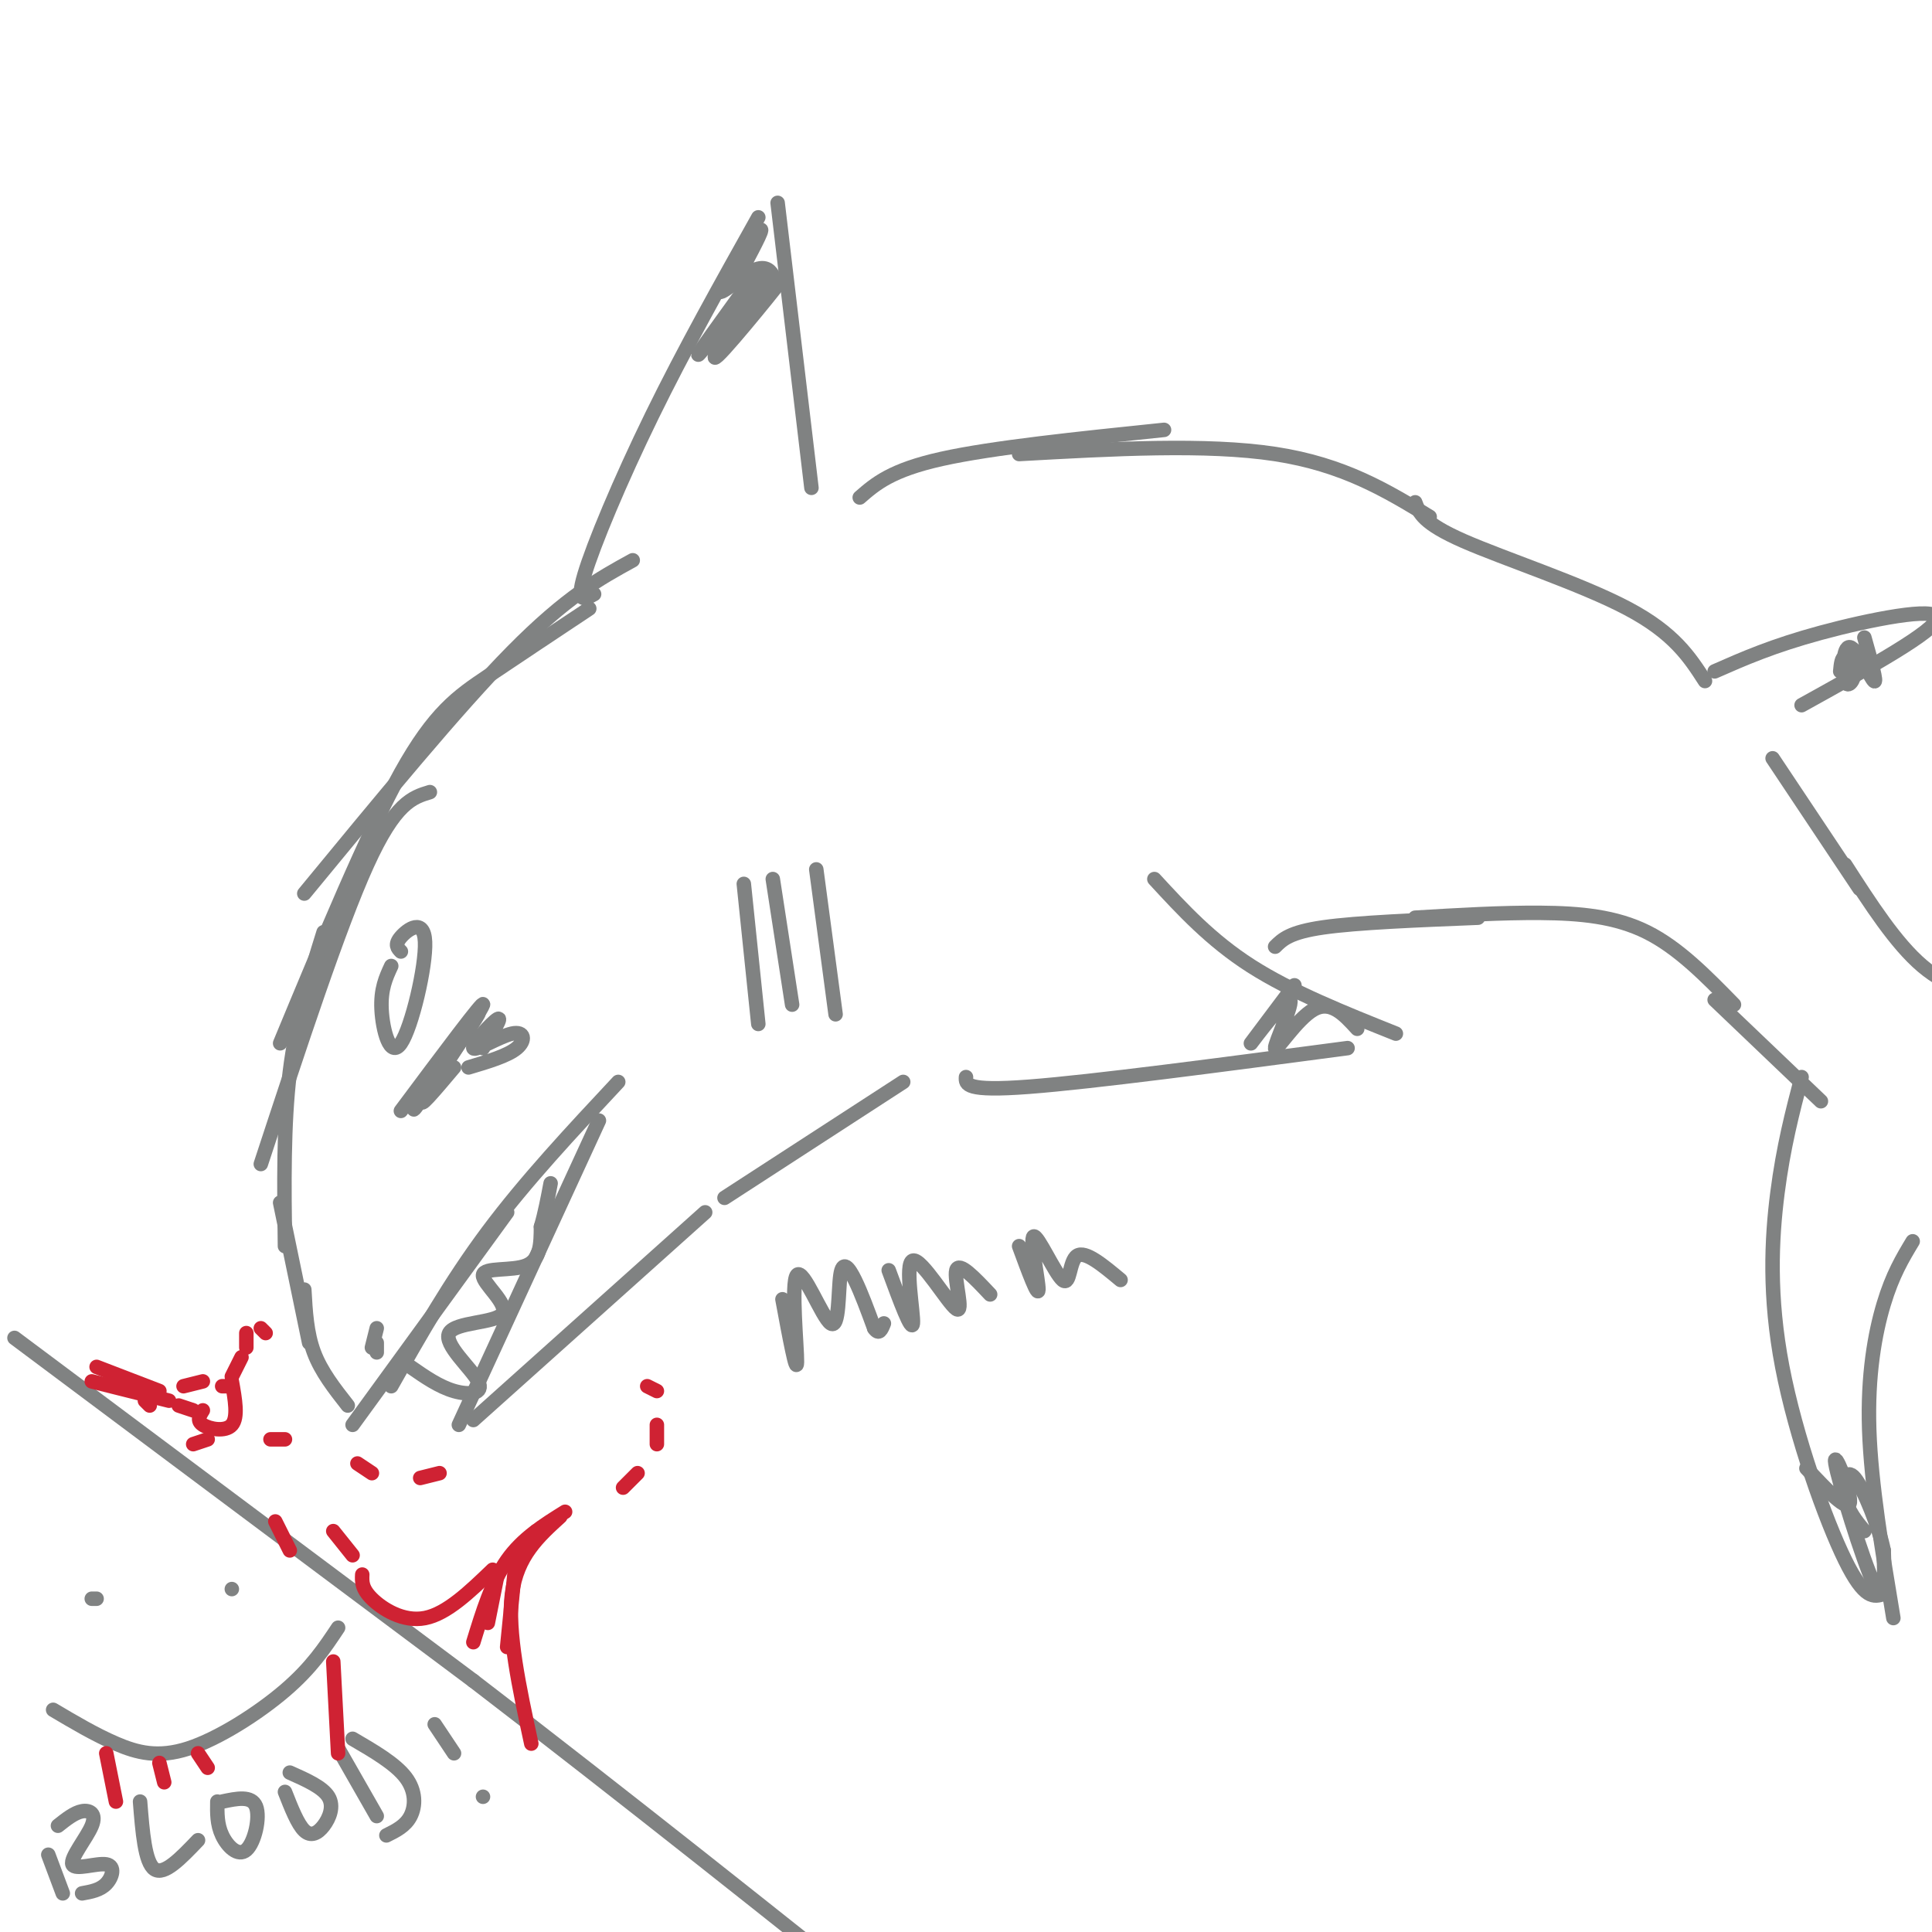 <svg viewBox='0 0 400 400' version='1.1' xmlns='http://www.w3.org/2000/svg' xmlns:xlink='http://www.w3.org/1999/xlink'><g fill='none' stroke='rgb(128,130,130)' stroke-width='3' stroke-linecap='round' stroke-linejoin='round'><path d='M131,116c-6.833,3.750 -13.667,7.500 -25,19c-11.333,11.500 -27.167,30.750 -43,50'/><path d='M122,126c-7.422,4.933 -14.844,9.867 -21,14c-6.156,4.133 -11.044,7.467 -18,20c-6.956,12.533 -15.978,34.267 -25,56'/><path d='M89,164c-3.583,1.083 -7.167,2.167 -13,15c-5.833,12.833 -13.917,37.417 -22,62'/><path d='M67,193c-2.833,9.083 -5.667,18.167 -7,29c-1.333,10.833 -1.167,23.417 -1,36'/><path d='M58,249c0.000,0.000 6.000,29.000 6,29'/><path d='M63,267c0.250,4.500 0.500,9.000 2,13c1.500,4.000 4.250,7.500 7,11'/><path d='M73,295c0.000,0.000 32.000,-44.000 32,-44'/><path d='M81,287c6.083,-10.750 12.167,-21.500 20,-32c7.833,-10.500 17.417,-20.750 27,-31'/><path d='M124,232c0.000,0.000 -29.000,63.000 -29,63'/><path d='M98,294c0.000,0.000 48.000,-43.000 48,-43'/><path d='M85,283c2.953,2.052 5.905,4.103 9,5c3.095,0.897 6.332,0.638 5,-2c-1.332,-2.638 -7.233,-7.657 -6,-10c1.233,-2.343 9.598,-2.009 11,-4c1.402,-1.991 -4.161,-6.305 -4,-8c0.161,-1.695 6.046,-0.770 9,-2c2.954,-1.230 2.977,-4.615 3,-8'/><path d='M112,254c0.833,-2.833 1.417,-5.917 2,-9'/><path d='M83,230c8.689,-11.644 17.378,-23.289 17,-22c-0.378,1.289 -9.822,15.511 -13,20c-3.178,4.489 -0.089,-0.756 3,-6'/><path d='M90,222c3.226,-4.726 9.792,-13.542 9,-12c-0.792,1.542 -8.940,13.440 -11,17c-2.060,3.560 1.970,-1.220 6,-6'/><path d='M81,200c-1.107,2.388 -2.214,4.775 -2,9c0.214,4.225 1.748,10.287 4,7c2.252,-3.287 5.222,-15.923 5,-21c-0.222,-5.077 -3.635,-2.593 -5,-1c-1.365,1.593 -0.683,2.297 0,3'/><path d='M123,123c-1.911,1.067 -3.822,2.133 -2,-4c1.822,-6.133 7.378,-19.467 14,-33c6.622,-13.533 14.311,-27.267 22,-41'/><path d='M161,42c0.000,0.000 7.000,59.000 7,59'/><path d='M157,56c-7.126,9.814 -14.252,19.628 -12,17c2.252,-2.628 13.882,-17.699 14,-17c0.118,0.699 -11.278,17.167 -11,18c0.278,0.833 12.229,-13.968 13,-15c0.771,-1.032 -9.637,11.705 -12,14c-2.363,2.295 3.318,-5.853 9,-14'/><path d='M158,59c1.938,-2.436 2.282,-1.526 2,-2c-0.282,-0.474 -1.189,-2.333 -4,-1c-2.811,1.333 -7.526,5.859 -7,4c0.526,-1.859 6.293,-10.103 8,-12c1.707,-1.897 -0.647,2.551 -3,7'/><path d='M150,248c0.000,0.000 37.000,-24.000 37,-24'/><path d='M200,223c-0.083,1.500 -0.167,3.000 13,2c13.167,-1.000 39.583,-4.500 66,-8'/><path d='M289,214c-10.833,-4.333 -21.667,-8.667 -30,-14c-8.333,-5.333 -14.167,-11.667 -20,-18'/><path d='M268,204c-4.850,6.464 -9.700,12.928 -9,12c0.700,-0.928 6.951,-9.249 8,-9c1.049,0.249 -3.102,9.067 -3,10c0.102,0.933 4.458,-6.019 8,-8c3.542,-1.981 6.271,1.010 9,4'/><path d='M178,103c3.250,-2.833 6.500,-5.667 17,-8c10.500,-2.333 28.250,-4.167 46,-6'/><path d='M211,94c19.417,-1.083 38.833,-2.167 53,0c14.167,2.167 23.083,7.583 32,13'/><path d='M293,104c0.800,2.156 1.600,4.311 10,8c8.400,3.689 24.400,8.911 34,14c9.600,5.089 12.800,10.044 16,15'/><path d='M355,139c6.000,-2.644 12.000,-5.289 22,-8c10.000,-2.711 24.000,-5.489 24,-3c0.000,2.489 -14.000,10.244 -28,18'/><path d='M386,132c1.361,4.818 2.722,9.635 2,9c-0.722,-0.635 -3.528,-6.723 -5,-7c-1.472,-0.277 -1.611,5.256 -1,7c0.611,1.744 1.972,-0.300 2,-2c0.028,-1.700 -1.278,-3.057 -2,-3c-0.722,0.057 -0.861,1.529 -1,3'/><path d='M367,157c0.000,0.000 18.000,27.000 18,27'/><path d='M264,196c1.500,-1.500 3.000,-3.000 10,-4c7.000,-1.000 19.500,-1.500 32,-2'/><path d='M293,190c8.933,-0.533 17.867,-1.067 26,-1c8.133,0.067 15.467,0.733 22,4c6.533,3.267 12.267,9.133 18,15'/><path d='M355,207c0.000,0.000 22.000,21.000 22,21'/><path d='M373,223c-1.887,7.220 -3.774,14.440 -5,24c-1.226,9.560 -1.792,21.458 1,36c2.792,14.542 8.940,31.726 13,40c4.060,8.274 6.030,7.637 8,7'/><path d='M392,335c-2.311,-13.867 -4.622,-27.733 -5,-39c-0.378,-11.267 1.178,-19.933 3,-26c1.822,-6.067 3.911,-9.533 6,-13'/><path d='M374,304c4.369,4.649 8.738,9.298 9,7c0.262,-2.298 -3.583,-11.542 -3,-8c0.583,3.542 5.595,19.869 8,25c2.405,5.131 2.202,-0.935 2,-7'/><path d='M390,321c-0.881,-4.631 -4.083,-12.708 -6,-15c-1.917,-2.292 -2.548,1.202 -2,4c0.548,2.798 2.274,4.899 4,7'/><path d='M382,179c5.250,8.167 10.500,16.333 16,21c5.500,4.667 11.250,5.833 17,7'/><path d='M154,183c0.000,0.000 3.000,29.000 3,29'/><path d='M160,182c0.000,0.000 4.000,26.000 4,26'/><path d='M169,180c0.000,0.000 4.000,30.000 4,30'/><path d='M162,269c1.469,7.915 2.938,15.831 3,13c0.062,-2.831 -1.282,-16.408 0,-18c1.282,-1.592 5.189,8.800 7,10c1.811,1.200 1.526,-6.792 2,-10c0.474,-3.208 1.707,-1.631 3,1c1.293,2.631 2.647,6.315 4,10'/><path d='M181,275c1.000,1.500 1.500,0.250 2,-1'/><path d='M184,263c2.397,6.496 4.794,12.992 5,11c0.206,-1.992 -1.780,-12.472 0,-13c1.780,-0.528 7.325,8.896 9,10c1.675,1.104 -0.522,-6.113 0,-8c0.522,-1.887 3.761,1.557 7,5'/><path d='M211,258c1.976,5.370 3.952,10.740 4,9c0.048,-1.740 -1.833,-10.590 -1,-11c0.833,-0.410 4.378,7.620 6,9c1.622,1.380 1.321,-3.892 3,-5c1.679,-1.108 5.340,1.946 9,5'/><path d='M3,277c0.000,0.000 95.000,71.000 95,71'/><path d='M98,348c31.500,24.167 62.750,49.083 94,74'/><path d='M11,354c4.327,2.565 8.655,5.131 13,7c4.345,1.869 8.708,3.042 15,1c6.292,-2.042 14.512,-7.298 20,-12c5.488,-4.702 8.244,-8.851 11,-13'/><path d='M19,331c0.000,0.000 1.000,0.000 1,0'/><path d='M48,329c0.000,0.000 0.000,0.000 0,0'/><path d='M10,384c0.000,0.000 3.000,8.000 3,8'/><path d='M12,378c1.711,-1.357 3.421,-2.715 5,-3c1.579,-0.285 3.025,0.501 2,3c-1.025,2.499 -4.522,6.711 -4,8c0.522,1.289 5.064,-0.345 7,0c1.936,0.345 1.268,2.670 0,4c-1.268,1.330 -3.134,1.665 -5,2'/><path d='M29,373c0.500,6.333 1.000,12.667 3,14c2.000,1.333 5.500,-2.333 9,-6'/><path d='M45,373c-0.042,2.357 -0.083,4.714 1,7c1.083,2.286 3.292,4.500 5,3c1.708,-1.500 2.917,-6.714 2,-9c-0.917,-2.286 -3.958,-1.643 -7,-1'/><path d='M59,371c1.315,3.345 2.631,6.690 4,8c1.369,1.310 2.792,0.583 4,-1c1.208,-1.583 2.202,-4.024 1,-6c-1.202,-1.976 -4.601,-3.488 -8,-5'/><path d='M70,362c0.000,0.000 8.000,14.000 8,14'/><path d='M73,360c4.422,2.578 8.844,5.156 11,8c2.156,2.844 2.044,5.956 1,8c-1.044,2.044 -3.022,3.022 -5,4'/><path d='M90,357c0.000,0.000 4.000,6.000 4,6'/><path d='M100,372c0.000,0.000 0.000,0.000 0,0'/></g>
<g fill='none' stroke='rgb(207,34,51)' stroke-width='3' stroke-linecap='round' stroke-linejoin='round'><path d='M31,291c0.000,0.000 -1.000,-1.000 -1,-1'/><path d='M37,291c0.000,0.000 3.000,1.000 3,1'/><path d='M42,292c-0.667,1.067 -1.333,2.133 0,3c1.333,0.867 4.667,1.533 6,0c1.333,-1.533 0.667,-5.267 0,-9'/><path d='M48,285c0.000,0.000 2.000,-4.000 2,-4'/><path d='M51,279c0.000,0.000 0.000,-3.000 0,-3'/><path d='M54,275c0.000,0.000 1.000,1.000 1,1'/><path d='M35,290c0.000,0.000 -16.000,-4.000 -16,-4'/><path d='M20,283c0.000,0.000 13.000,5.000 13,5'/><path d='M38,287c0.000,0.000 4.000,-1.000 4,-1'/><path d='M46,287c0.000,0.000 1.000,0.000 1,0'/><path d='M22,363c0.000,0.000 2.000,10.000 2,10'/><path d='M33,365c0.000,0.000 1.000,4.000 1,4'/><path d='M41,363c0.000,0.000 2.000,3.000 2,3'/><path d='M69,344c0.000,0.000 1.000,19.000 1,19'/><path d='M40,299c0.000,0.000 3.000,-1.000 3,-1'/><path d='M56,298c0.000,0.000 3.000,0.000 3,0'/><path d='M74,303c0.000,0.000 3.000,2.000 3,2'/><path d='M87,306c0.000,0.000 4.000,-1.000 4,-1'/><path d='M110,361c-2.500,-11.583 -5.000,-23.167 -4,-31c1.000,-7.833 5.500,-11.917 10,-16'/><path d='M105,341c0.000,0.000 2.000,-20.000 2,-20'/><path d='M101,336c0.000,0.000 2.000,-10.000 2,-10'/><path d='M98,340c1.917,-6.250 3.833,-12.500 7,-17c3.167,-4.500 7.583,-7.250 12,-10'/><path d='M129,308c0.000,0.000 3.000,-3.000 3,-3'/><path d='M136,299c0.000,0.000 0.000,-4.000 0,-4'/><path d='M136,288c0.000,0.000 -2.000,-1.000 -2,-1'/><path d='M111,317c0.000,0.000 -1.000,1.000 -1,1'/><path d='M102,325c-4.733,4.556 -9.467,9.111 -14,10c-4.533,0.889 -8.867,-1.889 -11,-4c-2.133,-2.111 -2.067,-3.556 -2,-5'/><path d='M73,322c0.000,0.000 -4.000,-5.000 -4,-5'/><path d='M60,321c0.000,0.000 -3.000,-6.000 -3,-6'/></g>
<g fill='none' stroke='rgb(128,130,130)' stroke-width='3' stroke-linecap='round' stroke-linejoin='round'><path d='M97,221c4.053,-1.203 8.105,-2.405 10,-4c1.895,-1.595 1.632,-3.582 -1,-3c-2.632,0.582 -7.632,3.734 -8,3c-0.368,-0.734 3.895,-5.352 5,-6c1.105,-0.648 -0.947,2.676 -3,6'/><path d='M78,280c0.000,0.000 0.000,-2.000 0,-2'/><path d='M77,279c0.000,0.000 1.000,-4.000 1,-4'/></g>
</svg>